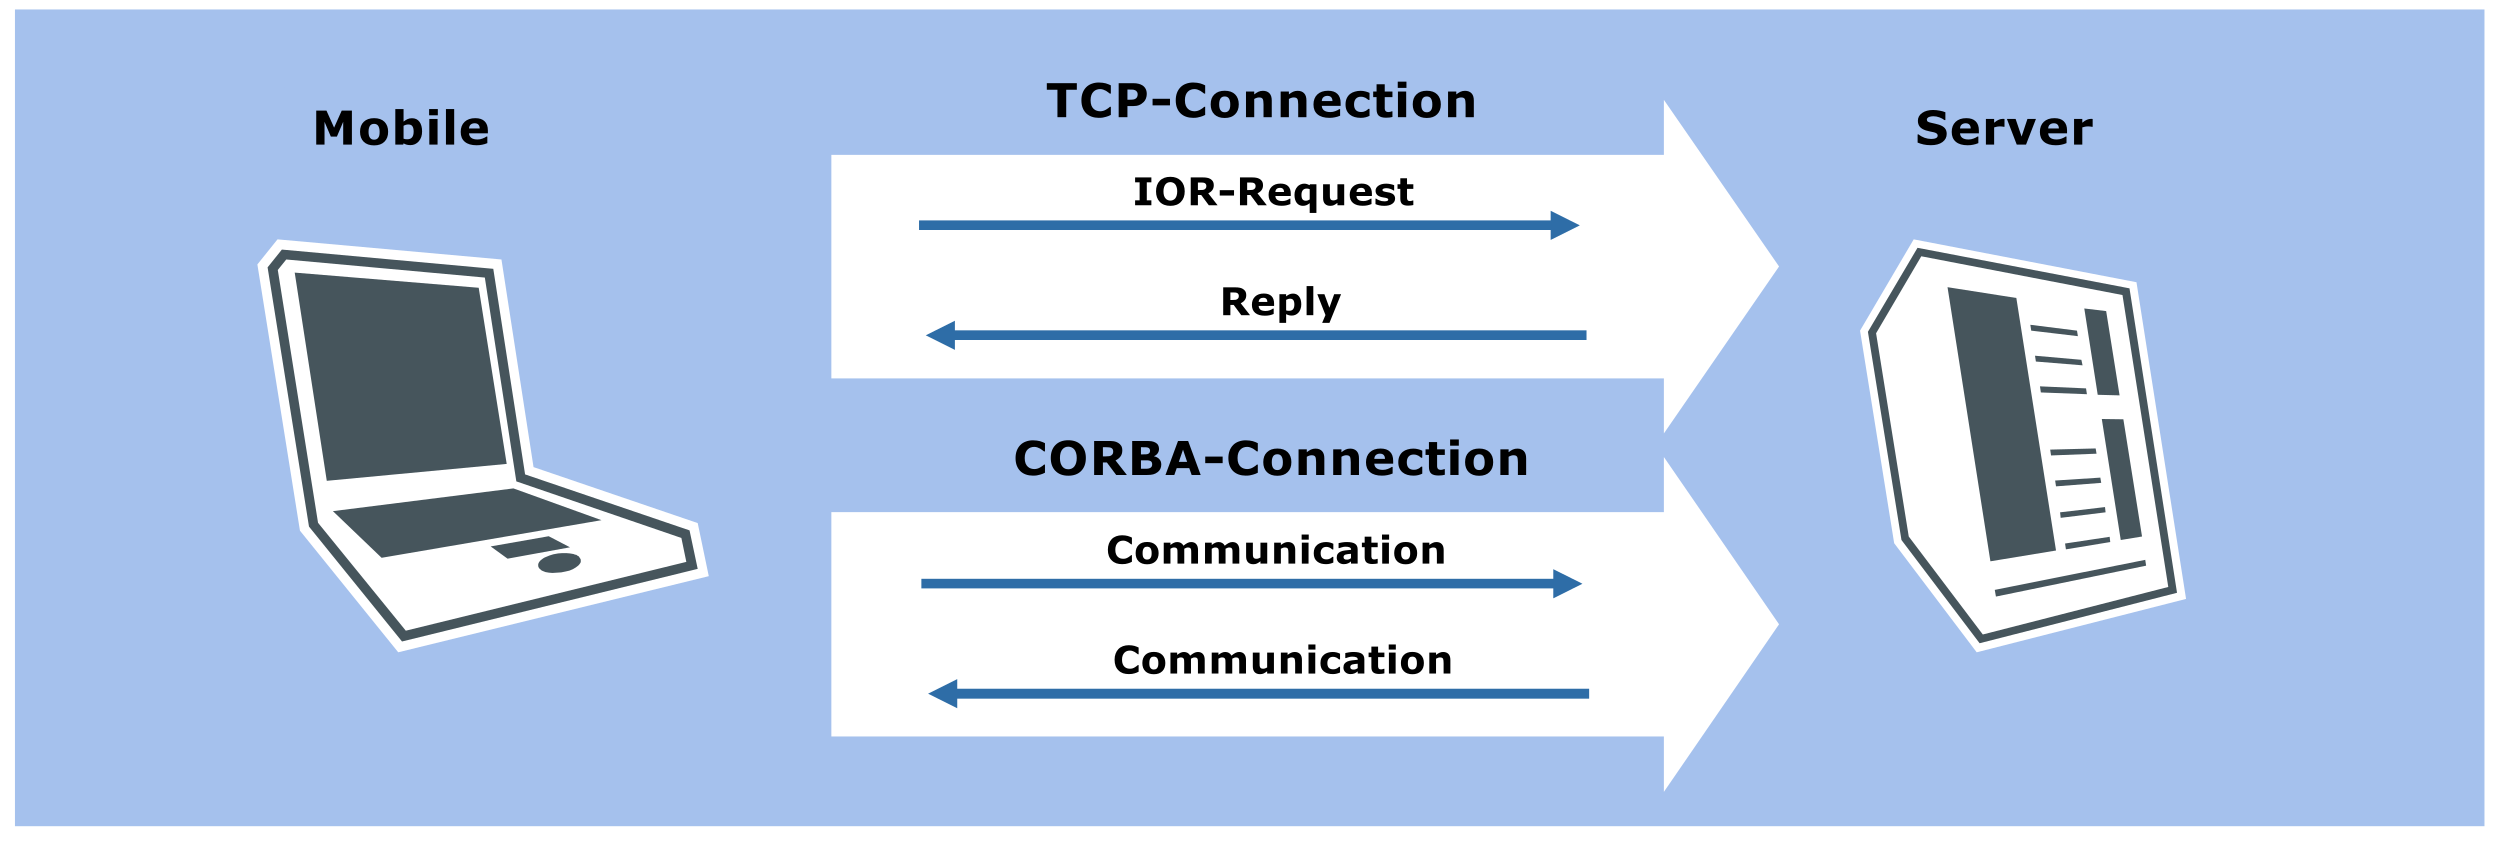 <?xml version="1.0" encoding="UTF-8"?>
<svg xmlns="http://www.w3.org/2000/svg" xmlns:xlink="http://www.w3.org/1999/xlink" width="588.076pt" height="198.152pt" viewBox="0 0 588.076 198.152" version="1.1">
<defs>
<g>
<symbol overflow="visible" id="glyph0-0">
<path style="stroke:none;" d="M 9.406 0 L 7.359 0 L 7.359 -5.359 L 5.875 -1.875 L 4.453 -1.875 L 2.969 -5.359 L 2.969 0 L 1.016 0 L 1.016 -8 L 3.422 -8 L 5.219 -3.984 L 7.016 -8 L 9.406 -8 Z M 9.406 0 "/>
</symbol>
<symbol overflow="visible" id="glyph0-1">
<path style="stroke:none;" d="M 7.078 -3.016 C 7.078 -2.023 6.785 -1.242 6.203 -0.672 C 5.629 -0.098 4.82 0.188 3.781 0.188 C 2.727 0.188 1.91 -0.098 1.328 -0.672 C 0.754 -1.242 0.469 -2.023 0.469 -3.016 C 0.469 -4.016 0.758 -4.797 1.344 -5.359 C 1.926 -5.93 2.738 -6.219 3.781 -6.219 C 4.832 -6.219 5.645 -5.93 6.219 -5.359 C 6.789 -4.785 7.078 -4.004 7.078 -3.016 Z M 4.703 -1.547 C 4.828 -1.703 4.922 -1.883 4.984 -2.094 C 5.047 -2.312 5.078 -2.613 5.078 -3 C 5.078 -3.352 5.039 -3.648 4.969 -3.891 C 4.906 -4.129 4.816 -4.32 4.703 -4.469 C 4.586 -4.613 4.453 -4.719 4.297 -4.781 C 4.141 -4.844 3.969 -4.875 3.781 -4.875 C 3.594 -4.875 3.426 -4.848 3.281 -4.797 C 3.133 -4.742 2.992 -4.645 2.859 -4.5 C 2.742 -4.352 2.648 -4.16 2.578 -3.922 C 2.504 -3.68 2.469 -3.375 2.469 -3 C 2.469 -2.676 2.5 -2.391 2.562 -2.141 C 2.625 -1.898 2.719 -1.707 2.844 -1.562 C 2.957 -1.426 3.094 -1.32 3.25 -1.25 C 3.406 -1.188 3.586 -1.156 3.797 -1.156 C 3.973 -1.156 4.141 -1.188 4.297 -1.25 C 4.453 -1.312 4.586 -1.41 4.703 -1.547 Z M 4.703 -1.547 "/>
</symbol>
<symbol overflow="visible" id="glyph0-2">
<path style="stroke:none;" d="M 7.203 -3.094 C 7.203 -2.145 6.941 -1.367 6.422 -0.766 C 5.898 -0.172 5.242 0.125 4.453 0.125 C 4.117 0.125 3.82 0.086 3.562 0.016 C 3.312 -0.055 3.07 -0.16 2.844 -0.297 L 2.766 0 L 0.906 0 L 0.906 -8.359 L 2.844 -8.359 L 2.844 -5.406 C 3.145 -5.645 3.445 -5.836 3.75 -5.984 C 4.062 -6.129 4.422 -6.203 4.828 -6.203 C 5.586 -6.203 6.172 -5.926 6.578 -5.375 C 6.992 -4.82 7.203 -4.062 7.203 -3.094 Z M 5.219 -3.062 C 5.219 -3.602 5.125 -4.016 4.938 -4.297 C 4.758 -4.586 4.438 -4.734 3.969 -4.734 C 3.781 -4.734 3.586 -4.707 3.391 -4.656 C 3.203 -4.602 3.02 -4.523 2.844 -4.422 L 2.844 -1.391 C 2.988 -1.336 3.125 -1.301 3.25 -1.281 C 3.375 -1.258 3.523 -1.25 3.703 -1.25 C 4.211 -1.25 4.594 -1.398 4.844 -1.703 C 5.094 -2.004 5.219 -2.457 5.219 -3.062 Z M 5.219 -3.062 "/>
</symbol>
<symbol overflow="visible" id="glyph0-3">
<path style="stroke:none;" d="M 2.844 0 L 0.906 0 L 0.906 -6.031 L 2.844 -6.031 Z M 2.906 -6.891 L 0.859 -6.891 L 0.859 -8.359 L 2.906 -8.359 Z M 2.906 -6.891 "/>
</symbol>
<symbol overflow="visible" id="glyph0-4">
<path style="stroke:none;" d="M 2.844 0 L 0.906 0 L 0.906 -8.359 L 2.844 -8.359 Z M 2.844 0 "/>
</symbol>
<symbol overflow="visible" id="glyph0-5">
<path style="stroke:none;" d="M 6.859 -2.656 L 2.422 -2.656 C 2.453 -2.188 2.633 -1.828 2.969 -1.578 C 3.301 -1.328 3.789 -1.203 4.438 -1.203 C 4.844 -1.203 5.234 -1.273 5.609 -1.422 C 5.992 -1.566 6.301 -1.723 6.531 -1.891 L 6.734 -1.891 L 6.734 -0.344 C 6.297 -0.164 5.883 -0.039 5.5 0.031 C 5.113 0.113 4.688 0.156 4.219 0.156 C 3.008 0.156 2.082 -0.113 1.438 -0.656 C 0.789 -1.195 0.469 -1.973 0.469 -2.984 C 0.469 -3.973 0.77 -4.758 1.375 -5.344 C 1.988 -5.926 2.832 -6.219 3.906 -6.219 C 4.883 -6.219 5.617 -5.969 6.109 -5.469 C 6.609 -4.977 6.859 -4.266 6.859 -3.328 Z M 4.938 -3.797 C 4.926 -4.203 4.82 -4.504 4.625 -4.703 C 4.438 -4.91 4.145 -5.016 3.75 -5.016 C 3.375 -5.016 3.066 -4.914 2.828 -4.719 C 2.586 -4.531 2.453 -4.223 2.422 -3.797 Z M 4.938 -3.797 "/>
</symbol>
<symbol overflow="visible" id="glyph0-6">
<path style="stroke:none;" d="M 7.422 -2.516 C 7.422 -1.723 7.086 -1.082 6.422 -0.594 C 5.754 -0.102 4.848 0.141 3.703 0.141 C 3.035 0.141 2.457 0.082 1.969 -0.031 C 1.477 -0.145 1.016 -0.289 0.578 -0.469 L 0.578 -2.391 L 0.812 -2.391 C 1.238 -2.047 1.711 -1.781 2.234 -1.594 C 2.766 -1.414 3.273 -1.328 3.766 -1.328 C 3.891 -1.328 4.051 -1.336 4.25 -1.359 C 4.457 -1.379 4.629 -1.414 4.766 -1.469 C 4.922 -1.531 5.047 -1.609 5.141 -1.703 C 5.242 -1.805 5.297 -1.953 5.297 -2.141 C 5.297 -2.316 5.223 -2.469 5.078 -2.594 C 4.93 -2.719 4.711 -2.816 4.422 -2.891 C 4.117 -2.961 3.801 -3.031 3.469 -3.094 C 3.133 -3.156 2.82 -3.234 2.531 -3.328 C 1.852 -3.547 1.367 -3.844 1.078 -4.219 C 0.785 -4.594 0.641 -5.055 0.641 -5.609 C 0.641 -6.359 0.973 -6.969 1.641 -7.438 C 2.305 -7.906 3.164 -8.141 4.219 -8.141 C 4.738 -8.141 5.254 -8.086 5.766 -7.984 C 6.285 -7.891 6.734 -7.766 7.109 -7.609 L 7.109 -5.766 L 6.891 -5.766 C 6.566 -6.023 6.172 -6.238 5.703 -6.406 C 5.234 -6.582 4.754 -6.672 4.266 -6.672 C 4.098 -6.672 3.926 -6.656 3.75 -6.625 C 3.582 -6.602 3.422 -6.562 3.266 -6.5 C 3.129 -6.445 3.008 -6.363 2.906 -6.25 C 2.801 -6.145 2.75 -6.023 2.75 -5.891 C 2.75 -5.672 2.828 -5.504 2.984 -5.391 C 3.148 -5.285 3.457 -5.188 3.906 -5.094 C 4.195 -5.031 4.477 -4.969 4.75 -4.906 C 5.02 -4.852 5.312 -4.773 5.625 -4.672 C 6.238 -4.473 6.691 -4.203 6.984 -3.859 C 7.273 -3.516 7.422 -3.066 7.422 -2.516 Z M 7.422 -2.516 "/>
</symbol>
<symbol overflow="visible" id="glyph0-7">
<path style="stroke:none;" d="M 5.281 -4.188 L 5.109 -4.188 C 5.023 -4.219 4.891 -4.238 4.703 -4.25 C 4.523 -4.27 4.379 -4.281 4.266 -4.281 C 3.984 -4.281 3.738 -4.258 3.531 -4.219 C 3.32 -4.188 3.094 -4.129 2.844 -4.047 L 2.844 0 L 0.906 0 L 0.906 -6.031 L 2.844 -6.031 L 2.844 -5.141 C 3.27 -5.504 3.641 -5.742 3.953 -5.859 C 4.273 -5.984 4.566 -6.047 4.828 -6.047 C 4.898 -6.047 4.977 -6.047 5.062 -6.047 C 5.145 -6.047 5.219 -6.039 5.281 -6.031 Z M 5.281 -4.188 "/>
</symbol>
<symbol overflow="visible" id="glyph0-8">
<path style="stroke:none;" d="M 6.984 -6.031 L 4.656 0 L 2.469 0 L 0.156 -6.031 L 2.203 -6.031 L 3.609 -1.891 L 4.984 -6.031 Z M 6.984 -6.031 "/>
</symbol>
<symbol overflow="visible" id="glyph0-9">
<path style="stroke:none;" d="M 7.281 -6.453 L 4.781 -6.453 L 4.781 0 L 2.719 0 L 2.719 -6.453 L 0.219 -6.453 L 0.219 -8 L 7.281 -8 Z M 7.281 -6.453 "/>
</symbol>
<symbol overflow="visible" id="glyph0-10">
<path style="stroke:none;" d="M 4.641 0.156 C 4.047 0.156 3.492 0.066 2.984 -0.109 C 2.484 -0.285 2.051 -0.547 1.688 -0.891 C 1.332 -1.234 1.051 -1.664 0.844 -2.188 C 0.645 -2.707 0.547 -3.305 0.547 -3.984 C 0.547 -4.617 0.641 -5.191 0.828 -5.703 C 1.023 -6.223 1.305 -6.672 1.672 -7.047 C 2.016 -7.398 2.441 -7.672 2.953 -7.859 C 3.473 -8.055 4.035 -8.156 4.641 -8.156 C 4.973 -8.156 5.273 -8.133 5.547 -8.094 C 5.816 -8.062 6.066 -8.016 6.297 -7.953 C 6.535 -7.879 6.754 -7.801 6.953 -7.719 C 7.148 -7.633 7.32 -7.555 7.469 -7.484 L 7.469 -5.547 L 7.234 -5.547 C 7.129 -5.629 7 -5.727 6.844 -5.844 C 6.695 -5.969 6.523 -6.086 6.328 -6.203 C 6.129 -6.316 5.914 -6.41 5.688 -6.484 C 5.457 -6.566 5.211 -6.609 4.953 -6.609 C 4.66 -6.609 4.383 -6.562 4.125 -6.469 C 3.863 -6.383 3.625 -6.234 3.406 -6.016 C 3.195 -5.816 3.023 -5.547 2.891 -5.203 C 2.766 -4.867 2.703 -4.461 2.703 -3.984 C 2.703 -3.484 2.77 -3.062 2.906 -2.719 C 3.051 -2.383 3.227 -2.125 3.438 -1.938 C 3.656 -1.738 3.898 -1.598 4.172 -1.516 C 4.441 -1.43 4.707 -1.391 4.969 -1.391 C 5.219 -1.391 5.461 -1.426 5.703 -1.5 C 5.953 -1.57 6.18 -1.676 6.391 -1.812 C 6.566 -1.906 6.727 -2.008 6.875 -2.125 C 7.031 -2.25 7.156 -2.352 7.25 -2.438 L 7.469 -2.438 L 7.469 -0.531 C 7.27 -0.438 7.078 -0.348 6.891 -0.266 C 6.711 -0.191 6.52 -0.129 6.312 -0.078 C 6.051 -0.004 5.805 0.051 5.578 0.094 C 5.348 0.133 5.035 0.156 4.641 0.156 Z M 4.641 0.156 "/>
</symbol>
<symbol overflow="visible" id="glyph0-11">
<path style="stroke:none;" d="M 7.625 -5.469 C 7.625 -5.113 7.562 -4.766 7.438 -4.422 C 7.312 -4.078 7.129 -3.789 6.891 -3.562 C 6.578 -3.25 6.223 -3.008 5.828 -2.844 C 5.441 -2.688 4.953 -2.609 4.359 -2.609 L 3.078 -2.609 L 3.078 0 L 1.016 0 L 1.016 -8 L 4.422 -8 C 4.922 -8 5.344 -7.953 5.688 -7.859 C 6.039 -7.773 6.352 -7.645 6.625 -7.469 C 6.945 -7.258 7.191 -6.988 7.359 -6.656 C 7.535 -6.332 7.625 -5.938 7.625 -5.469 Z M 5.484 -5.422 C 5.484 -5.648 5.422 -5.844 5.297 -6 C 5.18 -6.164 5.039 -6.281 4.875 -6.344 C 4.664 -6.438 4.457 -6.484 4.25 -6.484 C 4.051 -6.492 3.781 -6.5 3.438 -6.5 L 3.078 -6.5 L 3.078 -4.109 L 3.672 -4.109 C 4.023 -4.109 4.312 -4.129 4.531 -4.172 C 4.758 -4.211 4.953 -4.301 5.109 -4.438 C 5.242 -4.551 5.336 -4.688 5.391 -4.844 C 5.453 -5 5.484 -5.191 5.484 -5.422 Z M 5.484 -5.422 "/>
</symbol>
<symbol overflow="visible" id="glyph0-12">
<path style="stroke:none;" d="M 4.688 -2.781 L 0.594 -2.781 L 0.594 -4.328 L 4.688 -4.328 Z M 4.688 -2.781 "/>
</symbol>
<symbol overflow="visible" id="glyph0-13">
<path style="stroke:none;" d="M 6.969 0 L 5.031 0 L 5.031 -2.984 C 5.031 -3.234 5.016 -3.477 4.984 -3.719 C 4.961 -3.957 4.922 -4.133 4.859 -4.25 C 4.785 -4.383 4.68 -4.484 4.547 -4.547 C 4.41 -4.609 4.219 -4.641 3.969 -4.641 C 3.789 -4.641 3.609 -4.609 3.422 -4.547 C 3.242 -4.492 3.051 -4.406 2.844 -4.281 L 2.844 0 L 0.906 0 L 0.906 -6.031 L 2.844 -6.031 L 2.844 -5.359 C 3.188 -5.629 3.516 -5.836 3.828 -5.984 C 4.148 -6.129 4.504 -6.203 4.891 -6.203 C 5.547 -6.203 6.055 -6.008 6.422 -5.625 C 6.785 -5.25 6.969 -4.68 6.969 -3.922 Z M 6.969 0 "/>
</symbol>
<symbol overflow="visible" id="glyph0-14">
<path style="stroke:none;" d="M 4.062 0.156 C 3.531 0.156 3.047 0.094 2.609 -0.031 C 2.172 -0.156 1.797 -0.348 1.484 -0.609 C 1.16 -0.867 0.91 -1.195 0.734 -1.594 C 0.555 -1.988 0.469 -2.453 0.469 -2.984 C 0.469 -3.547 0.562 -4.031 0.75 -4.438 C 0.938 -4.852 1.203 -5.195 1.547 -5.469 C 1.867 -5.719 2.242 -5.898 2.672 -6.016 C 3.098 -6.141 3.539 -6.203 4 -6.203 C 4.406 -6.203 4.781 -6.156 5.125 -6.062 C 5.477 -5.977 5.805 -5.863 6.109 -5.719 L 6.109 -4.062 L 5.828 -4.062 C 5.754 -4.125 5.664 -4.195 5.562 -4.281 C 5.457 -4.375 5.328 -4.461 5.172 -4.547 C 5.023 -4.617 4.863 -4.68 4.688 -4.734 C 4.508 -4.785 4.305 -4.812 4.078 -4.812 C 3.555 -4.812 3.156 -4.645 2.875 -4.312 C 2.602 -3.988 2.469 -3.547 2.469 -2.984 C 2.469 -2.41 2.609 -1.973 2.891 -1.672 C 3.18 -1.367 3.586 -1.219 4.109 -1.219 C 4.348 -1.219 4.566 -1.242 4.766 -1.297 C 4.961 -1.359 5.125 -1.426 5.25 -1.5 C 5.375 -1.57 5.484 -1.645 5.578 -1.719 C 5.672 -1.801 5.754 -1.879 5.828 -1.953 L 6.109 -1.953 L 6.109 -0.312 C 5.805 -0.164 5.488 -0.051 5.156 0.031 C 4.82 0.113 4.457 0.156 4.062 0.156 Z M 4.062 0.156 "/>
</symbol>
<symbol overflow="visible" id="glyph0-15">
<path style="stroke:none;" d="M 4.766 -0.047 C 4.555 0.004 4.336 0.047 4.109 0.078 C 3.879 0.109 3.594 0.125 3.25 0.125 C 2.5 0.125 1.941 -0.023 1.578 -0.328 C 1.211 -0.641 1.031 -1.164 1.031 -1.906 L 1.031 -4.719 L 0.234 -4.719 L 0.234 -6.031 L 1.031 -6.031 L 1.031 -7.75 L 2.953 -7.75 L 2.953 -6.031 L 4.766 -6.031 L 4.766 -4.719 L 2.953 -4.719 L 2.953 -2.578 C 2.953 -2.367 2.953 -2.188 2.953 -2.031 C 2.961 -1.875 2.992 -1.734 3.047 -1.609 C 3.098 -1.484 3.188 -1.383 3.312 -1.312 C 3.438 -1.238 3.625 -1.203 3.875 -1.203 C 3.969 -1.203 4.098 -1.223 4.266 -1.266 C 4.43 -1.305 4.547 -1.344 4.609 -1.375 L 4.766 -1.375 Z M 4.766 -0.047 "/>
</symbol>
<symbol overflow="visible" id="glyph0-16">
<path style="stroke:none;" d="M 8.797 -4 C 8.797 -2.719 8.43 -1.703 7.703 -0.953 C 6.973 -0.203 5.961 0.172 4.672 0.172 C 3.391 0.172 2.379 -0.203 1.641 -0.953 C 0.91 -1.703 0.547 -2.719 0.547 -4 C 0.547 -5.281 0.91 -6.297 1.641 -7.047 C 2.379 -7.797 3.391 -8.172 4.672 -8.172 C 5.953 -8.172 6.957 -7.797 7.688 -7.047 C 8.426 -6.297 8.797 -5.281 8.797 -4 Z M 6.062 -1.969 C 6.258 -2.219 6.406 -2.504 6.5 -2.828 C 6.602 -3.16 6.656 -3.551 6.656 -4 C 6.656 -4.477 6.598 -4.883 6.484 -5.219 C 6.379 -5.562 6.234 -5.836 6.047 -6.047 C 5.867 -6.254 5.66 -6.406 5.422 -6.5 C 5.18 -6.602 4.93 -6.656 4.672 -6.656 C 4.41 -6.656 4.164 -6.609 3.938 -6.516 C 3.707 -6.422 3.492 -6.266 3.297 -6.047 C 3.117 -5.848 2.973 -5.57 2.859 -5.219 C 2.754 -4.863 2.703 -4.457 2.703 -4 C 2.703 -3.52 2.754 -3.113 2.859 -2.781 C 2.973 -2.445 3.117 -2.172 3.297 -1.953 C 3.473 -1.742 3.68 -1.586 3.922 -1.484 C 4.16 -1.391 4.41 -1.344 4.672 -1.344 C 4.941 -1.344 5.195 -1.395 5.438 -1.5 C 5.676 -1.602 5.883 -1.758 6.062 -1.969 Z M 6.062 -1.969 "/>
</symbol>
<symbol overflow="visible" id="glyph0-17">
<path style="stroke:none;" d="M 5.5 -5.547 C 5.5 -5.742 5.457 -5.914 5.375 -6.062 C 5.301 -6.207 5.16 -6.32 4.953 -6.406 C 4.816 -6.457 4.656 -6.488 4.469 -6.5 C 4.281 -6.52 4.062 -6.531 3.812 -6.531 L 3.078 -6.531 L 3.078 -4.375 L 3.703 -4.375 C 4.035 -4.375 4.312 -4.391 4.531 -4.422 C 4.75 -4.453 4.938 -4.523 5.094 -4.641 C 5.238 -4.754 5.344 -4.875 5.406 -5 C 5.469 -5.133 5.5 -5.316 5.5 -5.547 Z M 8.719 0 L 6.203 0 L 4.016 -2.938 L 3.078 -2.938 L 3.078 0 L 1.016 0 L 1.016 -8 L 4.484 -8 C 4.953 -8 5.352 -7.973 5.688 -7.922 C 6.031 -7.867 6.352 -7.75 6.656 -7.562 C 6.957 -7.383 7.195 -7.156 7.375 -6.875 C 7.551 -6.594 7.641 -6.234 7.641 -5.797 C 7.641 -5.211 7.5 -4.734 7.219 -4.359 C 6.945 -3.984 6.555 -3.672 6.047 -3.422 Z M 8.719 0 "/>
</symbol>
<symbol overflow="visible" id="glyph0-18">
<path style="stroke:none;" d="M 7.859 -2.453 C 7.859 -2.066 7.781 -1.719 7.625 -1.406 C 7.469 -1.102 7.254 -0.852 6.984 -0.656 C 6.672 -0.414 6.32 -0.242 5.938 -0.141 C 5.562 -0.047 5.086 0 4.516 0 L 1.016 0 L 1.016 -8 L 4.125 -8 C 4.77 -8 5.238 -7.977 5.531 -7.938 C 5.832 -7.895 6.129 -7.801 6.422 -7.656 C 6.734 -7.5 6.961 -7.289 7.109 -7.031 C 7.254 -6.77 7.328 -6.473 7.328 -6.141 C 7.328 -5.754 7.223 -5.41 7.016 -5.109 C 6.816 -4.816 6.531 -4.586 6.156 -4.422 L 6.156 -4.391 C 6.676 -4.285 7.086 -4.066 7.391 -3.734 C 7.703 -3.41 7.859 -2.984 7.859 -2.453 Z M 5.219 -5.734 C 5.219 -5.867 5.18 -6 5.109 -6.125 C 5.047 -6.258 4.93 -6.359 4.766 -6.422 C 4.617 -6.484 4.43 -6.516 4.203 -6.516 C 3.984 -6.523 3.672 -6.531 3.266 -6.531 L 3.078 -6.531 L 3.078 -4.844 L 3.391 -4.844 C 3.723 -4.844 4.004 -4.848 4.234 -4.859 C 4.461 -4.867 4.641 -4.906 4.766 -4.969 C 4.953 -5.051 5.07 -5.156 5.125 -5.281 C 5.188 -5.414 5.219 -5.566 5.219 -5.734 Z M 5.719 -2.484 C 5.719 -2.734 5.672 -2.926 5.578 -3.062 C 5.484 -3.207 5.316 -3.312 5.078 -3.375 C 4.91 -3.426 4.688 -3.453 4.406 -3.453 C 4.125 -3.453 3.832 -3.453 3.531 -3.453 L 3.078 -3.453 L 3.078 -1.469 L 3.219 -1.469 C 3.801 -1.469 4.219 -1.469 4.469 -1.469 C 4.719 -1.477 4.945 -1.523 5.156 -1.609 C 5.375 -1.703 5.52 -1.82 5.594 -1.969 C 5.676 -2.113 5.719 -2.285 5.719 -2.484 Z M 5.719 -2.484 "/>
</symbol>
<symbol overflow="visible" id="glyph0-19">
<path style="stroke:none;" d="M 8.406 0 L 6.281 0 L 5.719 -1.609 L 2.766 -1.609 L 2.203 0 L 0.125 0 L 3.078 -8 L 5.453 -8 Z M 5.219 -3.078 L 4.25 -5.953 L 3.266 -3.078 Z M 5.219 -3.078 "/>
</symbol>
<symbol overflow="visible" id="glyph1-0">
<path style="stroke:none;" d="M 4.375 0 L 0.547 0 L 0.547 -1.156 L 1.609 -1.156 L 1.609 -5.391 L 0.547 -5.391 L 0.547 -6.547 L 4.375 -6.547 L 4.375 -5.391 L 3.297 -5.391 L 3.297 -1.156 L 4.375 -1.156 Z M 4.375 0 "/>
</symbol>
<symbol overflow="visible" id="glyph1-1">
<path style="stroke:none;" d="M 7.203 -3.266 C 7.203 -2.223 6.898 -1.395 6.297 -0.781 C 5.703 -0.164 4.879 0.141 3.828 0.141 C 2.773 0.141 1.945 -0.164 1.344 -0.781 C 0.75 -1.395 0.453 -2.223 0.453 -3.266 C 0.453 -4.316 0.75 -5.148 1.344 -5.766 C 1.945 -6.379 2.773 -6.688 3.828 -6.688 C 4.867 -6.688 5.691 -6.379 6.297 -5.766 C 6.898 -5.148 7.203 -4.316 7.203 -3.266 Z M 4.969 -1.609 C 5.125 -1.805 5.238 -2.039 5.312 -2.312 C 5.395 -2.582 5.438 -2.906 5.438 -3.281 C 5.438 -3.664 5.391 -3.992 5.297 -4.266 C 5.211 -4.547 5.098 -4.77 4.953 -4.938 C 4.805 -5.113 4.633 -5.238 4.438 -5.312 C 4.238 -5.395 4.035 -5.438 3.828 -5.438 C 3.609 -5.438 3.406 -5.398 3.219 -5.328 C 3.031 -5.254 2.859 -5.129 2.703 -4.953 C 2.555 -4.785 2.438 -4.555 2.344 -4.266 C 2.25 -3.984 2.203 -3.648 2.203 -3.266 C 2.203 -2.879 2.242 -2.547 2.328 -2.266 C 2.422 -1.992 2.539 -1.773 2.688 -1.609 C 2.832 -1.43 3.004 -1.301 3.203 -1.219 C 3.398 -1.133 3.609 -1.094 3.828 -1.094 C 4.047 -1.094 4.25 -1.133 4.438 -1.219 C 4.633 -1.301 4.812 -1.43 4.969 -1.609 Z M 4.969 -1.609 "/>
</symbol>
<symbol overflow="visible" id="glyph1-2">
<path style="stroke:none;" d="M 4.5 -4.547 C 4.5 -4.703 4.461 -4.836 4.391 -4.953 C 4.328 -5.078 4.219 -5.172 4.062 -5.234 C 3.945 -5.285 3.812 -5.316 3.656 -5.328 C 3.5 -5.336 3.32 -5.344 3.125 -5.344 L 2.516 -5.344 L 2.516 -3.578 L 3.031 -3.578 C 3.301 -3.578 3.523 -3.586 3.703 -3.609 C 3.891 -3.641 4.047 -3.703 4.172 -3.797 C 4.285 -3.891 4.367 -3.988 4.422 -4.094 C 4.473 -4.207 4.5 -4.359 4.5 -4.547 Z M 7.141 0 L 5.078 0 L 3.297 -2.406 L 2.516 -2.406 L 2.516 0 L 0.828 0 L 0.828 -6.547 L 3.672 -6.547 C 4.055 -6.547 4.383 -6.52 4.656 -6.469 C 4.938 -6.426 5.195 -6.332 5.438 -6.188 C 5.688 -6.039 5.883 -5.852 6.031 -5.625 C 6.176 -5.395 6.25 -5.102 6.25 -4.75 C 6.25 -4.258 6.133 -3.863 5.906 -3.562 C 5.688 -3.258 5.367 -3.004 4.953 -2.797 Z M 7.141 0 "/>
</symbol>
<symbol overflow="visible" id="glyph1-3">
<path style="stroke:none;" d="M 3.844 -2.281 L 0.484 -2.281 L 0.484 -3.547 L 3.844 -3.547 Z M 3.844 -2.281 "/>
</symbol>
<symbol overflow="visible" id="glyph1-4">
<path style="stroke:none;" d="M 5.609 -2.172 L 1.984 -2.172 C 2.004 -1.785 2.148 -1.488 2.422 -1.281 C 2.691 -1.082 3.094 -0.984 3.625 -0.984 C 3.957 -0.984 4.281 -1.039 4.594 -1.156 C 4.906 -1.281 5.156 -1.41 5.344 -1.547 L 5.516 -1.547 L 5.516 -0.281 C 5.16 -0.133 4.82 -0.031 4.5 0.031 C 4.188 0.094 3.836 0.125 3.453 0.125 C 2.461 0.125 1.703 -0.094 1.172 -0.531 C 0.648 -0.977 0.391 -1.613 0.391 -2.438 C 0.391 -3.25 0.641 -3.895 1.141 -4.375 C 1.641 -4.852 2.32 -5.094 3.188 -5.094 C 3.988 -5.094 4.594 -4.891 5 -4.484 C 5.406 -4.078 5.609 -3.492 5.609 -2.734 Z M 4.031 -3.109 C 4.02 -3.43 3.938 -3.676 3.781 -3.844 C 3.633 -4.008 3.395 -4.094 3.062 -4.094 C 2.758 -4.094 2.508 -4.016 2.312 -3.859 C 2.113 -3.703 2.004 -3.453 1.984 -3.109 Z M 4.031 -3.109 "/>
</symbol>
<symbol overflow="visible" id="glyph1-5">
<path style="stroke:none;" d="M 5.547 1.812 L 3.969 1.812 L 3.969 -0.484 C 3.707 -0.273 3.453 -0.117 3.203 -0.016 C 2.961 0.086 2.688 0.141 2.375 0.141 C 1.77 0.141 1.285 -0.086 0.922 -0.547 C 0.566 -1.016 0.391 -1.645 0.391 -2.438 C 0.391 -2.852 0.453 -3.223 0.578 -3.547 C 0.703 -3.867 0.867 -4.145 1.078 -4.375 C 1.273 -4.594 1.516 -4.766 1.797 -4.891 C 2.086 -5.016 2.375 -5.078 2.656 -5.078 C 2.938 -5.078 3.172 -5.039 3.359 -4.969 C 3.547 -4.906 3.742 -4.82 3.953 -4.719 L 4.016 -4.938 L 5.547 -4.938 Z M 3.969 -1.359 L 3.969 -3.781 C 3.852 -3.832 3.734 -3.867 3.609 -3.891 C 3.484 -3.91 3.375 -3.922 3.281 -3.922 C 2.863 -3.922 2.551 -3.789 2.344 -3.531 C 2.133 -3.27 2.031 -2.91 2.031 -2.453 C 2.031 -1.961 2.113 -1.609 2.281 -1.391 C 2.445 -1.172 2.711 -1.062 3.078 -1.062 C 3.223 -1.062 3.375 -1.086 3.531 -1.141 C 3.695 -1.203 3.844 -1.273 3.969 -1.359 Z M 3.969 -1.359 "/>
</symbol>
<symbol overflow="visible" id="glyph1-6">
<path style="stroke:none;" d="M 5.672 0 L 4.078 0 L 4.078 -0.547 C 3.785 -0.328 3.516 -0.156 3.266 -0.031 C 3.023 0.082 2.738 0.141 2.406 0.141 C 1.863 0.141 1.441 -0.016 1.141 -0.328 C 0.848 -0.641 0.703 -1.102 0.703 -1.719 L 0.703 -4.938 L 2.297 -4.938 L 2.297 -2.484 C 2.297 -2.234 2.301 -2.023 2.312 -1.859 C 2.332 -1.703 2.375 -1.566 2.438 -1.453 C 2.488 -1.348 2.57 -1.27 2.688 -1.219 C 2.801 -1.164 2.957 -1.141 3.156 -1.141 C 3.289 -1.141 3.441 -1.164 3.609 -1.219 C 3.773 -1.27 3.93 -1.344 4.078 -1.438 L 4.078 -4.938 L 5.672 -4.938 Z M 5.672 0 "/>
</symbol>
<symbol overflow="visible" id="glyph1-7">
<path style="stroke:none;" d="M 5.031 -1.562 C 5.031 -1.051 4.801 -0.641 4.344 -0.328 C 3.895 -0.016 3.27 0.141 2.469 0.141 C 2.031 0.141 1.633 0.098 1.281 0.016 C 0.926 -0.066 0.641 -0.16 0.422 -0.266 L 0.422 -1.562 L 0.562 -1.562 C 0.645 -1.508 0.738 -1.445 0.844 -1.375 C 0.945 -1.312 1.094 -1.242 1.281 -1.172 C 1.445 -1.098 1.633 -1.035 1.844 -0.984 C 2.051 -0.941 2.27 -0.922 2.5 -0.922 C 2.812 -0.922 3.039 -0.953 3.188 -1.016 C 3.344 -1.086 3.422 -1.191 3.422 -1.328 C 3.422 -1.441 3.375 -1.523 3.281 -1.578 C 3.195 -1.641 3.031 -1.695 2.781 -1.75 C 2.664 -1.77 2.508 -1.797 2.312 -1.828 C 2.113 -1.859 1.93 -1.895 1.766 -1.938 C 1.316 -2.062 0.984 -2.242 0.766 -2.484 C 0.547 -2.734 0.438 -3.047 0.438 -3.422 C 0.438 -3.891 0.66 -4.281 1.109 -4.594 C 1.555 -4.914 2.172 -5.078 2.953 -5.078 C 3.328 -5.078 3.68 -5.035 4.016 -4.953 C 4.359 -4.879 4.625 -4.801 4.812 -4.719 L 4.812 -3.469 L 4.672 -3.469 C 4.441 -3.633 4.176 -3.766 3.875 -3.859 C 3.57 -3.961 3.27 -4.016 2.969 -4.016 C 2.707 -4.016 2.488 -3.977 2.312 -3.906 C 2.145 -3.844 2.062 -3.742 2.062 -3.609 C 2.062 -3.492 2.098 -3.406 2.172 -3.344 C 2.254 -3.281 2.441 -3.219 2.734 -3.156 C 2.891 -3.125 3.062 -3.094 3.25 -3.062 C 3.438 -3.031 3.625 -2.992 3.812 -2.953 C 4.227 -2.836 4.535 -2.664 4.734 -2.438 C 4.93 -2.207 5.031 -1.914 5.031 -1.562 Z M 5.031 -1.562 "/>
</symbol>
<symbol overflow="visible" id="glyph1-8">
<path style="stroke:none;" d="M 3.906 -0.047 C 3.727 -0.004 3.547 0.023 3.359 0.047 C 3.172 0.078 2.938 0.094 2.656 0.094 C 2.039 0.094 1.582 -0.031 1.281 -0.281 C 0.988 -0.531 0.844 -0.957 0.844 -1.562 L 0.844 -3.859 L 0.188 -3.859 L 0.188 -4.938 L 0.844 -4.938 L 0.844 -6.344 L 2.422 -6.344 L 2.422 -4.938 L 3.906 -4.938 L 3.906 -3.859 L 2.422 -3.859 L 2.422 -2.109 C 2.422 -1.941 2.422 -1.789 2.422 -1.656 C 2.43 -1.531 2.457 -1.414 2.5 -1.312 C 2.539 -1.207 2.613 -1.125 2.719 -1.062 C 2.82 -1.008 2.973 -0.984 3.172 -0.984 C 3.254 -0.984 3.359 -1 3.484 -1.031 C 3.617 -1.062 3.711 -1.094 3.766 -1.125 L 3.906 -1.125 Z M 3.906 -0.047 "/>
</symbol>
<symbol overflow="visible" id="glyph1-9">
<path style="stroke:none;" d="M 5.891 -2.531 C 5.891 -2.125 5.828 -1.754 5.703 -1.422 C 5.586 -1.086 5.426 -0.812 5.219 -0.594 C 5.008 -0.363 4.77 -0.191 4.5 -0.078 C 4.238 0.035 3.953 0.094 3.641 0.094 C 3.359 0.094 3.117 0.062 2.922 0 C 2.734 -0.051 2.535 -0.133 2.328 -0.25 L 2.328 1.812 L 0.75 1.812 L 0.75 -4.938 L 2.328 -4.938 L 2.328 -4.422 C 2.566 -4.617 2.812 -4.773 3.062 -4.891 C 3.32 -5.016 3.617 -5.078 3.953 -5.078 C 4.566 -5.078 5.039 -4.848 5.375 -4.391 C 5.719 -3.941 5.891 -3.32 5.891 -2.531 Z M 4.266 -2.5 C 4.266 -2.977 4.18 -3.328 4.016 -3.547 C 3.859 -3.766 3.602 -3.875 3.25 -3.875 C 3.094 -3.875 2.938 -3.848 2.781 -3.797 C 2.625 -3.754 2.473 -3.691 2.328 -3.609 L 2.328 -1.125 C 2.43 -1.082 2.539 -1.055 2.656 -1.047 C 2.781 -1.035 2.906 -1.031 3.031 -1.031 C 3.445 -1.031 3.754 -1.148 3.953 -1.391 C 4.16 -1.641 4.266 -2.008 4.266 -2.5 Z M 4.266 -2.5 "/>
</symbol>
<symbol overflow="visible" id="glyph1-10">
<path style="stroke:none;" d="M 2.328 0 L 0.75 0 L 0.75 -6.844 L 2.328 -6.844 Z M 2.328 0 "/>
</symbol>
<symbol overflow="visible" id="glyph1-11">
<path style="stroke:none;" d="M 2.969 -1.75 L 4.094 -4.938 L 5.719 -4.938 L 2.984 1.812 L 1.266 1.812 L 2.047 -0.031 L 0.125 -4.938 L 1.797 -4.938 Z M 2.969 -1.75 "/>
</symbol>
<symbol overflow="visible" id="glyph1-12">
<path style="stroke:none;" d="M 3.797 0.125 C 3.305 0.125 2.852 0.055 2.438 -0.078 C 2.031 -0.223 1.68 -0.441 1.391 -0.734 C 1.086 -1.016 0.852 -1.367 0.688 -1.797 C 0.531 -2.223 0.453 -2.711 0.453 -3.266 C 0.453 -3.785 0.531 -4.254 0.688 -4.672 C 0.844 -5.098 1.066 -5.461 1.359 -5.766 C 1.641 -6.055 1.988 -6.281 2.406 -6.438 C 2.832 -6.594 3.297 -6.672 3.797 -6.672 C 4.066 -6.672 4.312 -6.656 4.531 -6.625 C 4.758 -6.594 4.969 -6.551 5.156 -6.5 C 5.352 -6.445 5.531 -6.383 5.688 -6.312 C 5.844 -6.25 5.984 -6.188 6.109 -6.125 L 6.109 -4.547 L 5.922 -4.547 C 5.836 -4.609 5.734 -4.688 5.609 -4.781 C 5.484 -4.883 5.344 -4.984 5.188 -5.078 C 5.02 -5.172 4.844 -5.25 4.656 -5.312 C 4.469 -5.375 4.27 -5.406 4.062 -5.406 C 3.82 -5.406 3.594 -5.367 3.375 -5.297 C 3.164 -5.223 2.969 -5.098 2.781 -4.922 C 2.613 -4.754 2.473 -4.531 2.359 -4.25 C 2.254 -3.977 2.203 -3.648 2.203 -3.266 C 2.203 -2.848 2.258 -2.5 2.375 -2.219 C 2.488 -1.945 2.633 -1.734 2.812 -1.578 C 2.988 -1.422 3.188 -1.305 3.406 -1.234 C 3.633 -1.172 3.852 -1.141 4.062 -1.141 C 4.27 -1.141 4.473 -1.164 4.672 -1.219 C 4.867 -1.281 5.055 -1.367 5.234 -1.484 C 5.367 -1.566 5.5 -1.656 5.625 -1.75 C 5.75 -1.844 5.852 -1.926 5.938 -2 L 6.109 -2 L 6.109 -0.438 C 5.941 -0.363 5.785 -0.289 5.641 -0.219 C 5.492 -0.156 5.336 -0.102 5.172 -0.062 C 4.953 0 4.75 0.047 4.562 0.078 C 4.375 0.109 4.117 0.125 3.797 0.125 Z M 3.797 0.125 "/>
</symbol>
<symbol overflow="visible" id="glyph1-13">
<path style="stroke:none;" d="M 5.797 -2.469 C 5.797 -1.656 5.555 -1.016 5.078 -0.547 C 4.609 -0.078 3.945 0.156 3.094 0.156 C 2.238 0.156 1.57 -0.078 1.094 -0.547 C 0.625 -1.016 0.391 -1.656 0.391 -2.469 C 0.391 -3.281 0.625 -3.922 1.094 -4.391 C 1.57 -4.859 2.238 -5.094 3.094 -5.094 C 3.945 -5.094 4.609 -4.859 5.078 -4.391 C 5.555 -3.922 5.797 -3.281 5.797 -2.469 Z M 3.844 -1.266 C 3.945 -1.391 4.023 -1.539 4.078 -1.719 C 4.129 -1.895 4.156 -2.141 4.156 -2.453 C 4.156 -2.742 4.129 -2.988 4.078 -3.188 C 4.023 -3.383 3.953 -3.539 3.859 -3.656 C 3.766 -3.781 3.648 -3.863 3.516 -3.906 C 3.379 -3.957 3.238 -3.984 3.094 -3.984 C 2.938 -3.984 2.797 -3.961 2.672 -3.922 C 2.555 -3.879 2.445 -3.797 2.344 -3.672 C 2.25 -3.555 2.172 -3.398 2.109 -3.203 C 2.055 -3.004 2.031 -2.754 2.031 -2.453 C 2.031 -2.18 2.051 -1.945 2.094 -1.75 C 2.145 -1.551 2.223 -1.395 2.328 -1.281 C 2.422 -1.164 2.531 -1.082 2.656 -1.031 C 2.789 -0.977 2.941 -0.953 3.109 -0.953 C 3.242 -0.953 3.375 -0.973 3.5 -1.016 C 3.633 -1.066 3.75 -1.148 3.844 -1.266 Z M 3.844 -1.266 "/>
</symbol>
<symbol overflow="visible" id="glyph1-14">
<path style="stroke:none;" d="M 5.578 -3.5 L 5.578 0 L 3.984 0 L 3.984 -2.469 C 3.984 -2.707 3.977 -2.91 3.969 -3.078 C 3.957 -3.242 3.926 -3.379 3.875 -3.484 C 3.812 -3.586 3.727 -3.664 3.625 -3.719 C 3.52 -3.77 3.367 -3.797 3.172 -3.797 C 3.016 -3.797 2.863 -3.766 2.719 -3.703 C 2.57 -3.641 2.441 -3.57 2.328 -3.5 L 2.328 0 L 0.75 0 L 0.75 -4.938 L 2.328 -4.938 L 2.328 -4.391 C 2.598 -4.609 2.859 -4.773 3.109 -4.891 C 3.359 -5.016 3.633 -5.078 3.938 -5.078 C 4.258 -5.078 4.547 -5.004 4.797 -4.859 C 5.047 -4.711 5.242 -4.5 5.391 -4.219 C 5.703 -4.477 6.004 -4.688 6.297 -4.844 C 6.598 -5 6.895 -5.078 7.188 -5.078 C 7.719 -5.078 8.117 -4.914 8.391 -4.594 C 8.672 -4.27 8.812 -3.812 8.812 -3.219 L 8.812 0 L 7.219 0 L 7.219 -2.469 C 7.219 -2.707 7.211 -2.91 7.203 -3.078 C 7.191 -3.242 7.16 -3.379 7.109 -3.484 C 7.066 -3.586 6.988 -3.664 6.875 -3.719 C 6.77 -3.77 6.617 -3.797 6.422 -3.797 C 6.285 -3.797 6.156 -3.77 6.031 -3.719 C 5.906 -3.676 5.754 -3.602 5.578 -3.5 Z M 5.578 -3.5 "/>
</symbol>
<symbol overflow="visible" id="glyph1-15">
<path style="stroke:none;" d="M 5.703 0 L 4.109 0 L 4.109 -2.453 C 4.109 -2.648 4.098 -2.848 4.078 -3.047 C 4.055 -3.242 4.023 -3.391 3.984 -3.484 C 3.922 -3.586 3.832 -3.664 3.719 -3.719 C 3.602 -3.77 3.445 -3.797 3.25 -3.797 C 3.102 -3.797 2.957 -3.77 2.812 -3.719 C 2.664 -3.676 2.504 -3.602 2.328 -3.5 L 2.328 0 L 0.75 0 L 0.75 -4.938 L 2.328 -4.938 L 2.328 -4.391 C 2.609 -4.609 2.879 -4.773 3.141 -4.891 C 3.398 -5.016 3.688 -5.078 4 -5.078 C 4.531 -5.078 4.945 -4.922 5.25 -4.609 C 5.551 -4.297 5.703 -3.832 5.703 -3.219 Z M 5.703 0 "/>
</symbol>
<symbol overflow="visible" id="glyph1-16">
<path style="stroke:none;" d="M 2.328 0 L 0.75 0 L 0.75 -4.938 L 2.328 -4.938 Z M 2.375 -5.641 L 0.703 -5.641 L 0.703 -6.844 L 2.375 -6.844 Z M 2.375 -5.641 "/>
</symbol>
<symbol overflow="visible" id="glyph1-17">
<path style="stroke:none;" d="M 3.312 0.125 C 2.883 0.125 2.492 0.078 2.141 -0.016 C 1.785 -0.117 1.473 -0.281 1.203 -0.5 C 0.941 -0.707 0.738 -0.973 0.594 -1.297 C 0.457 -1.629 0.391 -2.016 0.391 -2.453 C 0.391 -2.91 0.461 -3.305 0.609 -3.641 C 0.766 -3.973 0.984 -4.25 1.266 -4.469 C 1.523 -4.676 1.828 -4.828 2.172 -4.922 C 2.523 -5.023 2.891 -5.078 3.266 -5.078 C 3.609 -5.078 3.922 -5.039 4.203 -4.969 C 4.484 -4.895 4.75 -4.797 5 -4.672 L 5 -3.328 L 4.766 -3.328 C 4.711 -3.379 4.641 -3.438 4.547 -3.5 C 4.461 -3.57 4.359 -3.645 4.234 -3.719 C 4.109 -3.781 3.973 -3.832 3.828 -3.875 C 3.691 -3.914 3.523 -3.938 3.328 -3.938 C 2.91 -3.938 2.586 -3.801 2.359 -3.531 C 2.129 -3.27 2.016 -2.91 2.016 -2.453 C 2.016 -1.973 2.129 -1.609 2.359 -1.359 C 2.598 -1.117 2.93 -1 3.359 -1 C 3.555 -1 3.734 -1.02 3.891 -1.062 C 4.055 -1.113 4.191 -1.164 4.297 -1.219 C 4.398 -1.281 4.488 -1.344 4.562 -1.406 C 4.633 -1.469 4.703 -1.531 4.766 -1.594 L 5 -1.594 L 5 -0.25 C 4.75 -0.133 4.488 -0.047 4.219 0.016 C 3.945 0.086 3.645 0.125 3.312 0.125 Z M 3.312 0.125 "/>
</symbol>
<symbol overflow="visible" id="glyph1-18">
<path style="stroke:none;" d="M 3.734 -1.281 L 3.734 -2.312 C 3.523 -2.301 3.297 -2.281 3.047 -2.25 C 2.797 -2.219 2.602 -2.18 2.469 -2.141 C 2.312 -2.086 2.191 -2.016 2.109 -1.922 C 2.023 -1.828 1.984 -1.703 1.984 -1.547 C 1.984 -1.441 1.992 -1.359 2.016 -1.297 C 2.035 -1.234 2.078 -1.172 2.141 -1.109 C 2.211 -1.047 2.297 -1 2.391 -0.969 C 2.484 -0.945 2.629 -0.938 2.828 -0.938 C 2.984 -0.938 3.141 -0.969 3.297 -1.031 C 3.461 -1.094 3.609 -1.176 3.734 -1.281 Z M 3.734 -0.516 C 3.648 -0.453 3.547 -0.375 3.422 -0.281 C 3.297 -0.195 3.176 -0.129 3.062 -0.078 C 2.906 -0.004 2.742 0.047 2.578 0.078 C 2.41 0.109 2.227 0.125 2.031 0.125 C 1.562 0.125 1.164 -0.016 0.844 -0.297 C 0.531 -0.586 0.375 -0.961 0.375 -1.422 C 0.375 -1.773 0.453 -2.066 0.609 -2.297 C 0.773 -2.523 1.008 -2.707 1.312 -2.844 C 1.602 -2.969 1.961 -3.055 2.391 -3.109 C 2.828 -3.172 3.281 -3.219 3.75 -3.25 L 3.75 -3.266 C 3.75 -3.535 3.633 -3.723 3.406 -3.828 C 3.188 -3.93 2.859 -3.984 2.422 -3.984 C 2.16 -3.984 1.879 -3.938 1.578 -3.844 C 1.285 -3.758 1.078 -3.691 0.953 -3.641 L 0.812 -3.641 L 0.812 -4.828 C 0.977 -4.867 1.25 -4.922 1.625 -4.984 C 2 -5.047 2.375 -5.078 2.75 -5.078 C 3.656 -5.078 4.305 -4.938 4.703 -4.656 C 5.098 -4.383 5.297 -3.953 5.297 -3.359 L 5.297 0 L 3.734 0 Z M 3.734 -0.516 "/>
</symbol>
</g>
</defs>
<g id="surface1">
<rect x="0" y="0" width="588.076" height="198.152" style="fill:rgb(100%,100%,100%);fill-opacity:1;stroke:none;"/>
<path style=" stroke:none;fill-rule:nonzero;fill:rgb(64.706%,75.687%,92.941%);fill-opacity:1;" d="M 2.375 1.086 L 585.566 1.086 L 585.566 195.414 L 2.375 195.414 Z M 2.375 1.086 "/>
<path style="fill:none;stroke-width:2.286;stroke-linecap:round;stroke-linejoin:miter;stroke:rgb(100%,100%,100%);stroke-opacity:1;stroke-miterlimit:8;" d="M 6.962 323.564 L 590.154 323.564 L 590.154 517.963 L 6.962 517.963 Z M 6.962 323.564 " transform="matrix(1,0,0,-1,-4.587,519.049)"/>
<path style=" stroke:none;fill-rule:evenodd;fill:rgb(100%,100%,100%);fill-opacity:1;" d="M 450.16 56.305 L 502.566 66.391 L 514.227 140.883 L 464.977 153.438 L 445.566 127.781 L 437.539 77.777 L 450.16 56.305 "/>
<path style=" stroke:none;fill-rule:evenodd;fill:rgb(27.451%,33.333%,36.078%);fill-opacity:1;" d="M 451.945 60.285 L 441.312 78.395 L 448.996 126.203 L 466.418 149.25 L 510.043 138.07 L 499.273 69.406 Z M 439.391 78.051 L 451.055 58.293 L 500.922 67.828 L 512.102 139.441 L 465.664 151.309 L 447.281 127.027 Z M 479.863 90.879 L 490.699 91.359 L 490.906 92.73 L 480.07 92.316 Z M 477.598 76.402 L 488.574 77.777 L 488.781 79.078 L 477.805 77.777 Z M 478.695 83.676 L 489.602 84.637 L 489.879 85.938 L 478.902 85.047 Z M 482.266 105.762 L 492.965 105.488 L 493.168 106.723 L 482.469 107.137 Z M 483.43 113.035 L 494.062 112.348 L 494.27 113.582 L 483.637 114.406 Z M 484.594 120.512 L 495.16 119.277 L 495.297 120.512 L 484.734 121.812 Z M 498.863 127.027 L 494.406 98.559 L 499.48 98.629 L 503.871 126.203 Z M 495.434 73.18 L 498.59 93.004 L 493.445 92.867 L 490.289 72.562 Z M 458.117 67.555 L 474.305 70.094 L 483.637 129.496 L 468.203 132.035 Z M 469.23 138.758 L 504.625 131.691 L 504.832 133.062 L 469.504 140.332 Z M 485.762 127.852 L 496.254 126.273 L 496.395 127.508 L 485.969 129.223 L 485.762 127.852 "/>
<path style=" stroke:none;fill-rule:evenodd;fill:rgb(100%,100%,100%);fill-opacity:1;" d="M 60.543 62.203 L 65.277 56.305 L 117.957 61.039 L 125.504 109.879 L 164.121 123.047 L 166.727 135.531 L 93.676 153.438 L 70.559 124.832 L 60.543 62.203 "/>
<path style=" stroke:none;fill-rule:evenodd;fill:rgb(27.451%,33.333%,36.078%);fill-opacity:1;" d="M 95.457 148.359 L 161.445 132.172 L 160.281 126.547 L 121.457 113.238 L 114.047 65.293 L 67.336 61.039 L 65.344 63.508 L 74.812 122.98 Z M 72.684 123.871 L 62.945 62.891 L 66.305 58.707 L 116.035 63.234 L 123.516 111.594 L 162.199 124.762 L 164.121 133.816 L 94.566 150.898 Z M 120.77 114.887 L 141.484 122.363 L 89.766 131.211 L 78.309 120.234 Z M 136.613 131.691 L 136.613 132.172 L 136.547 132.375 L 136.41 132.582 L 136.203 132.859 L 135.996 133.062 L 135.449 133.477 L 134.762 133.887 L 133.941 134.23 L 133.047 134.434 L 132.02 134.641 L 129.961 134.777 L 129.141 134.711 L 128.316 134.57 L 127.629 134.297 L 127.355 134.16 L 127.148 133.953 L 126.945 133.816 L 126.668 133.406 L 126.602 133.133 L 126.602 132.719 L 126.668 132.516 L 126.805 132.238 L 127.012 131.965 L 127.219 131.762 L 127.766 131.348 L 128.109 131.145 L 128.453 131.004 L 129.277 130.664 L 130.168 130.387 L 131.266 130.184 L 132.227 130.113 L 133.254 130.113 L 134.078 130.184 L 134.898 130.32 L 135.242 130.457 L 135.586 130.523 L 135.859 130.73 L 136.137 130.867 L 136.547 131.484 Z M 129.07 126.137 L 134.078 128.742 L 119.398 131.418 L 115.418 128.535 Z M 69.324 64.125 L 112.605 67.691 L 119.191 109.125 L 76.867 113.102 L 69.324 64.125 "/>
<path style=" stroke:none;fill-rule:nonzero;fill:rgb(64.706%,75.687%,92.941%);fill-opacity:1;" d="M 66.922 20.5 L 121.801 20.5 L 121.801 39.363 L 66.922 39.363 Z M 66.922 20.5 "/>
<g style="fill:rgb(0%,0%,0%);fill-opacity:1;">
  <use xlink:href="#glyph0-0" x="73.371" y="34.013"/>
  <use xlink:href="#glyph0-1" x="84.223" y="34.013"/>
  <use xlink:href="#glyph0-2" x="92.084" y="34.013"/>
  <use xlink:href="#glyph0-3" x="100.084" y="34.013"/>
  <use xlink:href="#glyph0-4" x="103.993" y="34.013"/>
  <use xlink:href="#glyph0-5" x="107.903" y="34.013"/>
</g>
<path style=" stroke:none;fill-rule:nonzero;fill:rgb(64.706%,75.687%,92.941%);fill-opacity:1;" d="M 444.059 20.5 L 499.07 20.5 L 499.07 39.363 L 444.059 39.363 Z M 444.059 20.5 "/>
<g style="fill:rgb(0%,0%,0%);fill-opacity:1;">
  <use xlink:href="#glyph0-6" x="450.503" y="34.013"/>
  <use xlink:href="#glyph0-5" x="458.634" y="34.013"/>
  <use xlink:href="#glyph0-7" x="466.238" y="34.013"/>
  <use xlink:href="#glyph0-8" x="471.929" y="34.013"/>
  <use xlink:href="#glyph0-5" x="479.373" y="34.013"/>
  <use xlink:href="#glyph0-7" x="486.977" y="34.013"/>
</g>
<path style=" stroke:none;fill-rule:evenodd;fill:rgb(100%,100%,100%);fill-opacity:1;" d="M 392.539 27.152 L 392.539 37.578 L 196.703 37.578 L 196.703 87.859 L 392.539 87.859 L 392.539 98.285 L 417.098 62.684 "/>
<path style="fill:none;stroke-width:2.286;stroke-linecap:round;stroke-linejoin:miter;stroke:rgb(100%,100%,100%);stroke-opacity:1;stroke-miterlimit:8;" d="M 397.126 491.896 L 397.126 481.471 L 201.29 481.471 L 201.29 431.189 L 397.126 431.189 L 397.126 420.764 L 421.685 456.365 Z M 397.126 491.896 " transform="matrix(1,0,0,-1,-4.587,519.049)"/>
<path style=" stroke:none;fill-rule:evenodd;fill:rgb(100%,100%,100%);fill-opacity:1;" d="M 392.539 111.184 L 392.539 121.609 L 196.703 121.609 L 196.703 172.094 L 392.539 172.094 L 392.539 182.59 L 417.098 146.852 "/>
<path style="fill:none;stroke-width:2.286;stroke-linecap:round;stroke-linejoin:miter;stroke:rgb(100%,100%,100%);stroke-opacity:1;stroke-miterlimit:8;" d="M 397.126 407.865 L 397.126 397.439 L 201.29 397.439 L 201.29 346.955 L 397.126 346.955 L 397.126 336.459 L 421.685 372.197 Z M 397.126 407.865 " transform="matrix(1,0,0,-1,-4.587,519.049)"/>
<path style=" stroke:none;fill-rule:nonzero;fill:rgb(64.706%,75.687%,92.941%);fill-opacity:1;" d="M 239.574 14.121 L 354.199 14.121 L 354.199 32.984 L 239.574 32.984 Z M 239.574 14.121 "/>
<g style="fill:rgb(0%,0%,0%);fill-opacity:1;">
  <use xlink:href="#glyph0-9" x="246.023" y="27.565"/>
  <use xlink:href="#glyph0-10" x="253.835" y="27.565"/>
  <use xlink:href="#glyph0-11" x="262.129" y="27.565"/>
  <use xlink:href="#glyph0-12" x="270.526" y="27.565"/>
  <use xlink:href="#glyph0-10" x="276.024" y="27.565"/>
  <use xlink:href="#glyph0-1" x="284.318" y="27.565"/>
  <use xlink:href="#glyph0-13" x="292.187" y="27.565"/>
  <use xlink:href="#glyph0-13" x="300.344" y="27.565"/>
  <use xlink:href="#glyph0-5" x="308.5" y="27.565"/>
</g>
<g style="fill:rgb(0%,0%,0%);fill-opacity:1;">
  <use xlink:href="#glyph0-14" x="316.043" y="27.565"/>
  <use xlink:href="#glyph0-15" x="322.779" y="27.565"/>
</g>
<g style="fill:rgb(0%,0%,0%);fill-opacity:1;">
  <use xlink:href="#glyph0-3" x="327.933" y="27.565"/>
  <use xlink:href="#glyph0-1" x="331.85" y="27.565"/>
  <use xlink:href="#glyph0-13" x="339.72" y="27.565"/>
</g>
<path style=" stroke:none;fill-rule:nonzero;fill:rgb(64.706%,75.687%,92.941%);fill-opacity:1;" d="M 231.824 98.285 L 366.477 98.285 L 366.477 117.148 L 231.824 117.148 Z M 231.824 98.285 "/>
<g style="fill:rgb(0%,0%,0%);fill-opacity:1;">
  <use xlink:href="#glyph0-10" x="238.341" y="111.73"/>
  <use xlink:href="#glyph0-16" x="246.628" y="111.73"/>
  <use xlink:href="#glyph0-17" x="256.358" y="111.73"/>
  <use xlink:href="#glyph0-18" x="265.309" y="111.73"/>
  <use xlink:href="#glyph0-19" x="274.031" y="111.73"/>
  <use xlink:href="#glyph0-12" x="282.914" y="111.73"/>
  <use xlink:href="#glyph0-10" x="288.405" y="111.73"/>
  <use xlink:href="#glyph0-1" x="296.692" y="111.73"/>
  <use xlink:href="#glyph0-13" x="304.555" y="111.73"/>
  <use xlink:href="#glyph0-13" x="312.704" y="111.73"/>
  <use xlink:href="#glyph0-5" x="320.854" y="111.73"/>
  <use xlink:href="#glyph0-14" x="328.453" y="111.73"/>
</g>
<g style="fill:rgb(0%,0%,0%);fill-opacity:1;">
  <use xlink:href="#glyph0-15" x="335.098" y="111.73"/>
</g>
<g style="fill:rgb(0%,0%,0%);fill-opacity:1;">
  <use xlink:href="#glyph0-3" x="340.252" y="111.73"/>
  <use xlink:href="#glyph0-1" x="344.163" y="111.73"/>
  <use xlink:href="#glyph0-13" x="352.026" y="111.73"/>
</g>
<path style=" stroke:none;fill-rule:nonzero;fill:rgb(18.039%,42.744%,65.491%);fill-opacity:1;" d="M 216.184 51.848 L 365.926 51.848 L 365.926 54.109 L 216.184 54.109 Z M 364.762 49.582 L 371.621 53.012 L 364.762 56.441 "/>
<g style="fill:rgb(0%,0%,0%);fill-opacity:1;">
  <use xlink:href="#glyph1-0" x="266.464" y="48.28"/>
  <use xlink:href="#glyph1-1" x="271.48" y="48.28"/>
  <use xlink:href="#glyph1-2" x="279.269" y="48.28"/>
  <use xlink:href="#glyph1-3" x="286.438" y="48.28"/>
  <use xlink:href="#glyph1-2" x="290.852" y="48.28"/>
  <use xlink:href="#glyph1-4" x="298.021" y="48.28"/>
  <use xlink:href="#glyph1-5" x="304.113" y="48.28"/>
  <use xlink:href="#glyph1-6" x="310.525" y="48.28"/>
</g>
<g style="fill:rgb(0%,0%,0%);fill-opacity:1;">
  <use xlink:href="#glyph1-4" x="317.103" y="48.28"/>
</g>
<g style="fill:rgb(0%,0%,0%);fill-opacity:1;">
  <use xlink:href="#glyph1-7" x="323.137" y="48.28"/>
</g>
<g style="fill:rgb(0%,0%,0%);fill-opacity:1;">
  <use xlink:href="#glyph1-8" x="328.551" y="48.28"/>
</g>
<path style=" stroke:none;fill-rule:nonzero;fill:rgb(18.039%,42.744%,65.491%);fill-opacity:1;" d="M 223.457 77.707 L 373.199 77.707 L 373.199 79.973 L 223.457 79.973 Z M 224.621 82.305 L 217.762 78.875 L 224.621 75.445 "/>
<g style="fill:rgb(0%,0%,0%);fill-opacity:1;">
  <use xlink:href="#glyph1-2" x="286.906" y="74.14"/>
  <use xlink:href="#glyph1-4" x="294.095" y="74.14"/>
  <use xlink:href="#glyph1-9" x="300.208" y="74.14"/>
</g>
<g style="fill:rgb(0%,0%,0%);fill-opacity:1;">
  <use xlink:href="#glyph1-10" x="306.602" y="74.14"/>
</g>
<g style="fill:rgb(0%,0%,0%);fill-opacity:1;">
  <use xlink:href="#glyph1-11" x="309.743" y="74.14"/>
</g>
<path style=" stroke:none;fill-rule:nonzero;fill:rgb(18.039%,42.744%,65.491%);fill-opacity:1;" d="M 216.734 136.148 L 366.477 136.148 L 366.477 138.414 L 216.734 138.414 Z M 365.379 133.887 L 372.238 137.316 L 365.379 140.746 "/>
<g style="fill:rgb(0%,0%,0%);fill-opacity:1;">
  <use xlink:href="#glyph1-12" x="260.153" y="132.583"/>
</g>
<g style="fill:rgb(0%,0%,0%);fill-opacity:1;">
  <use xlink:href="#glyph1-13" x="266.745" y="132.583"/>
</g>
<g style="fill:rgb(0%,0%,0%);fill-opacity:1;">
  <use xlink:href="#glyph1-14" x="272.997" y="132.583"/>
  <use xlink:href="#glyph1-14" x="282.707" y="132.583"/>
  <use xlink:href="#glyph1-6" x="292.418" y="132.583"/>
  <use xlink:href="#glyph1-15" x="298.972" y="132.583"/>
</g>
<g style="fill:rgb(0%,0%,0%);fill-opacity:1;">
  <use xlink:href="#glyph1-16" x="305.481" y="132.583"/>
</g>
<g style="fill:rgb(0%,0%,0%);fill-opacity:1;">
  <use xlink:href="#glyph1-17" x="308.641" y="132.583"/>
  <use xlink:href="#glyph1-18" x="314.063" y="132.583"/>
</g>
<g style="fill:rgb(0%,0%,0%);fill-opacity:1;">
  <use xlink:href="#glyph1-8" x="320.169" y="132.583"/>
  <use xlink:href="#glyph1-16" x="324.387" y="132.583"/>
  <use xlink:href="#glyph1-13" x="327.566" y="132.583"/>
  <use xlink:href="#glyph1-15" x="333.891" y="132.583"/>
</g>
<path style=" stroke:none;fill-rule:nonzero;fill:rgb(18.039%,42.744%,65.491%);fill-opacity:1;" d="M 224.004 162.012 L 373.816 162.012 L 373.816 164.344 L 224.004 164.344 Z M 225.172 166.605 L 218.312 163.176 L 225.172 159.746 "/>
<g style="fill:rgb(0%,0%,0%);fill-opacity:1;">
  <use xlink:href="#glyph1-12" x="261.731" y="158.443"/>
</g>
<g style="fill:rgb(0%,0%,0%);fill-opacity:1;">
  <use xlink:href="#glyph1-13" x="268.323" y="158.443"/>
</g>
<g style="fill:rgb(0%,0%,0%);fill-opacity:1;">
  <use xlink:href="#glyph1-14" x="274.574" y="158.443"/>
  <use xlink:href="#glyph1-14" x="284.285" y="158.443"/>
  <use xlink:href="#glyph1-6" x="293.995" y="158.443"/>
  <use xlink:href="#glyph1-15" x="300.55" y="158.443"/>
</g>
<g style="fill:rgb(0%,0%,0%);fill-opacity:1;">
  <use xlink:href="#glyph1-16" x="307.059" y="158.443"/>
</g>
<g style="fill:rgb(0%,0%,0%);fill-opacity:1;">
  <use xlink:href="#glyph1-17" x="310.218" y="158.443"/>
  <use xlink:href="#glyph1-18" x="315.641" y="158.443"/>
</g>
<g style="fill:rgb(0%,0%,0%);fill-opacity:1;">
  <use xlink:href="#glyph1-8" x="321.746" y="158.443"/>
  <use xlink:href="#glyph1-16" x="325.965" y="158.443"/>
  <use xlink:href="#glyph1-13" x="329.143" y="158.443"/>
  <use xlink:href="#glyph1-15" x="335.469" y="158.443"/>
</g>
</g>
</svg>
